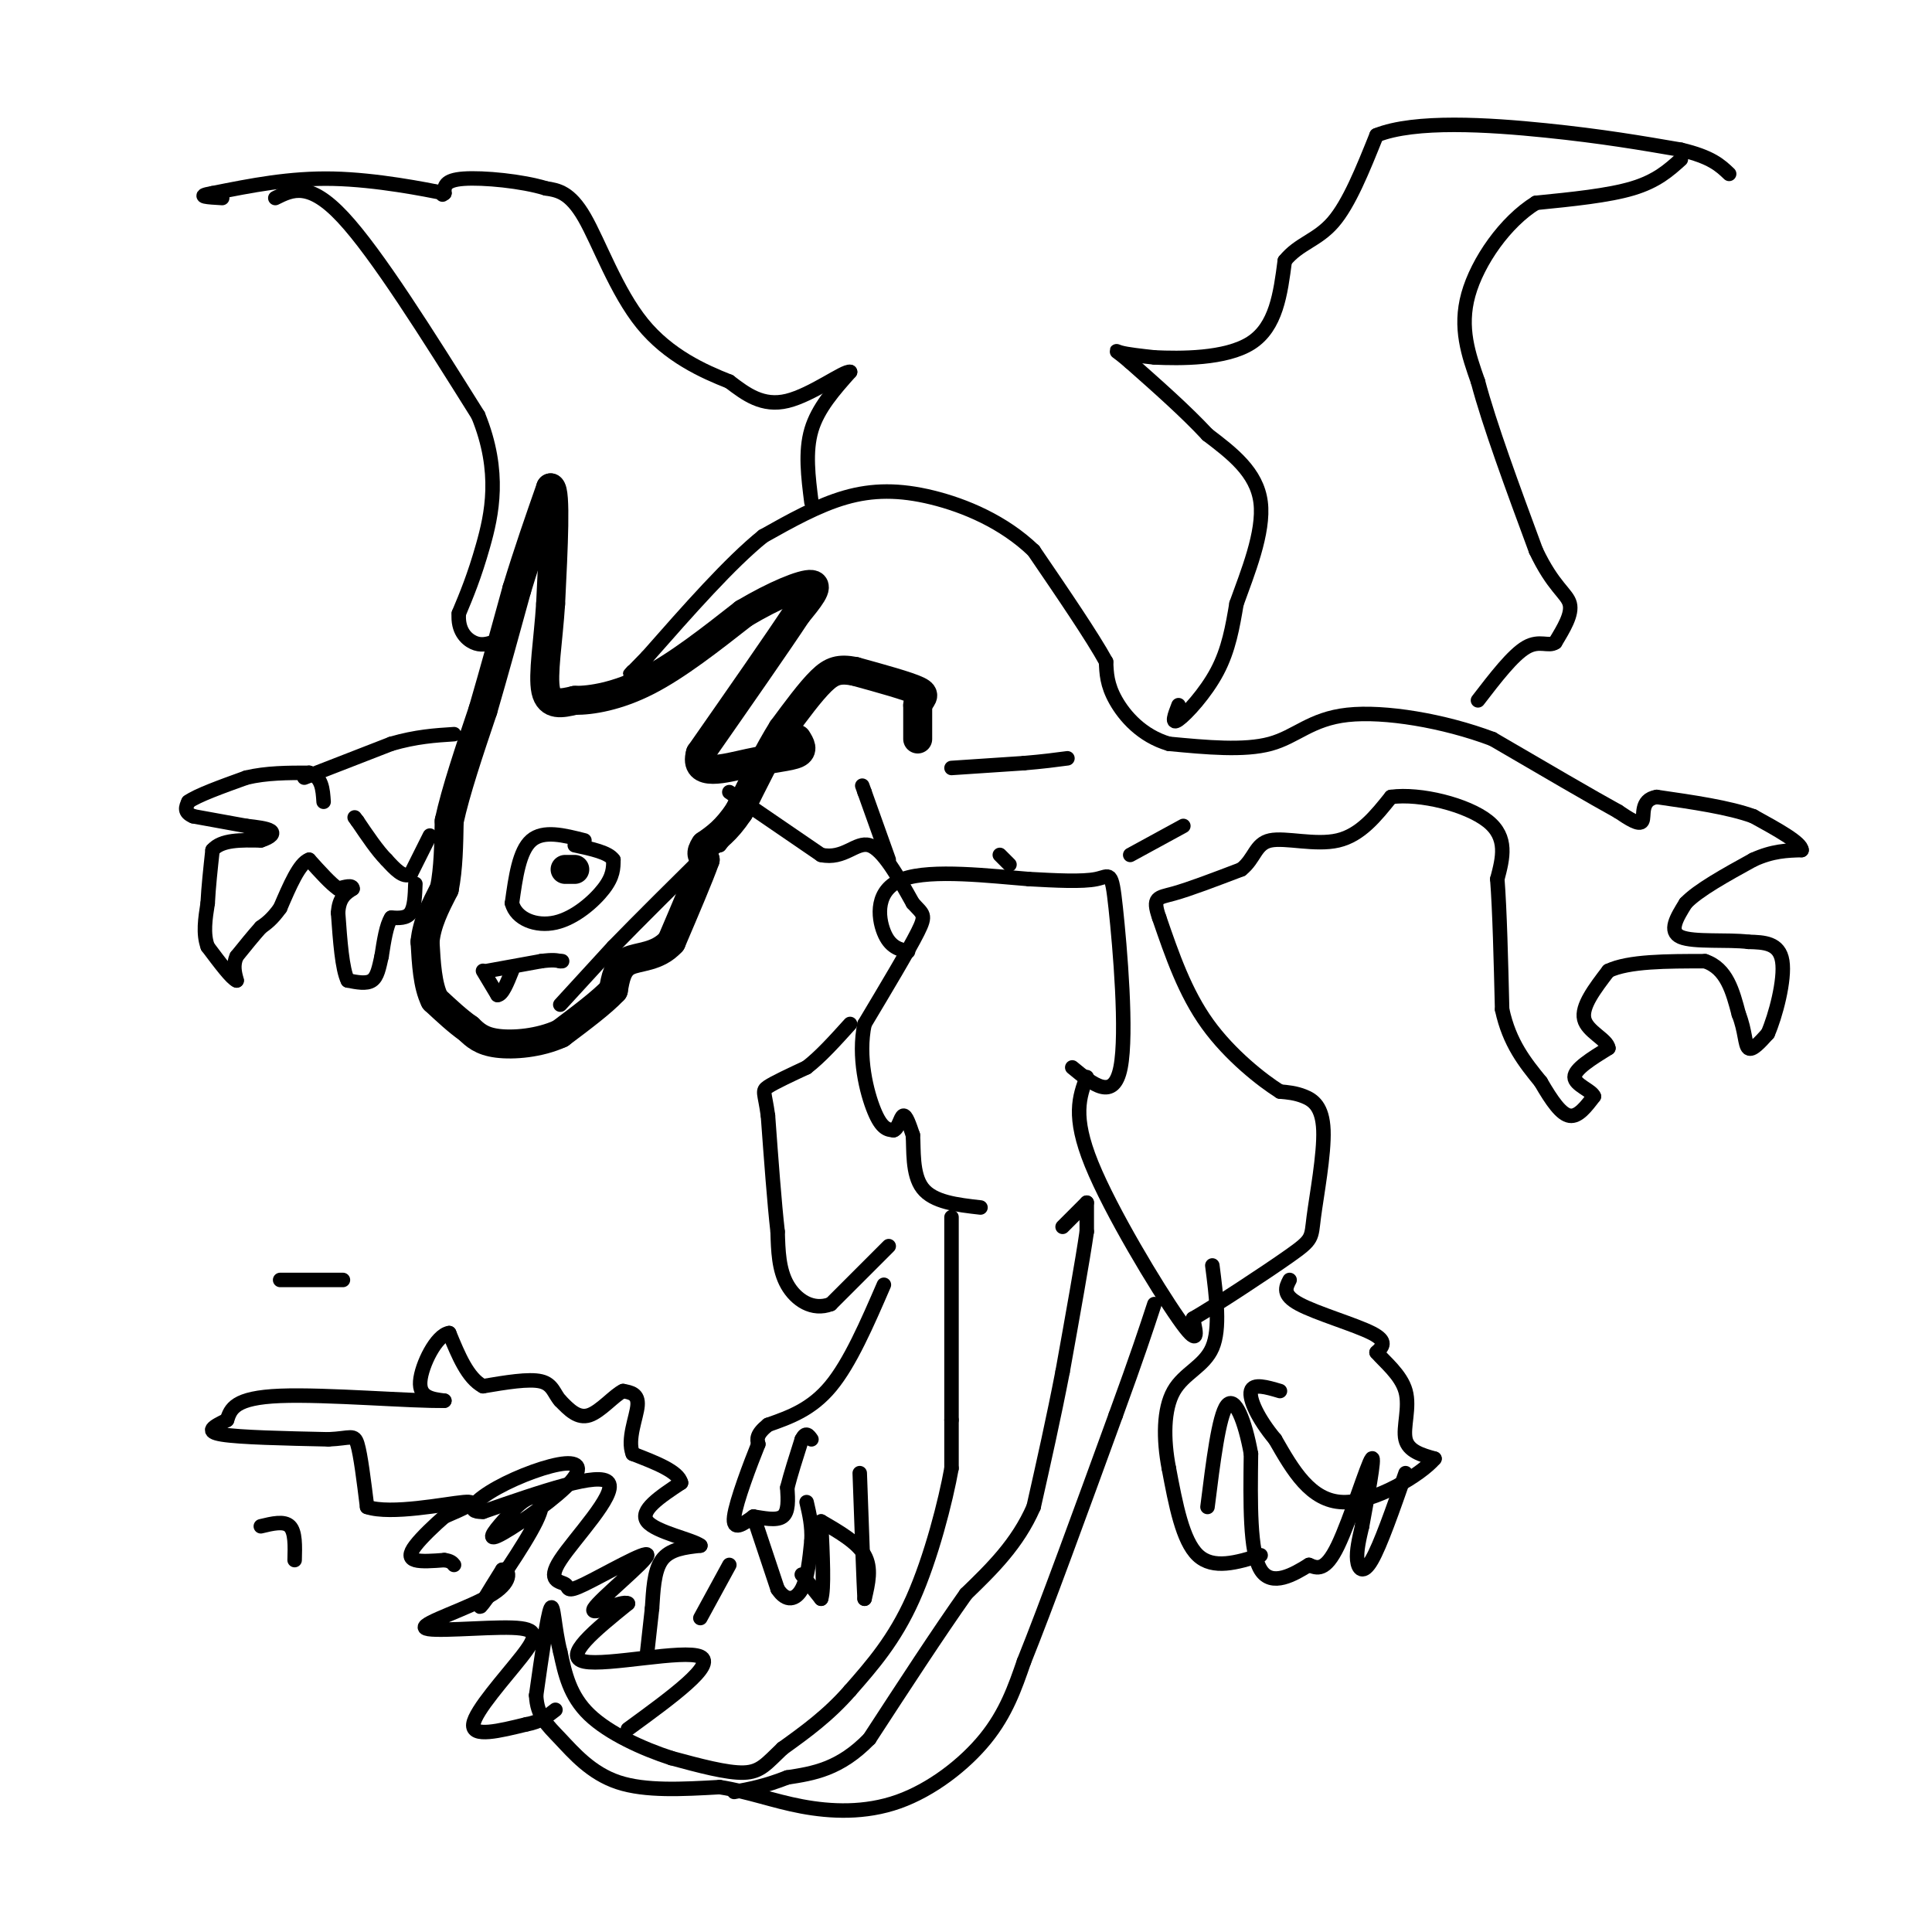 <svg viewBox='0 0 400 400' version='1.1' xmlns='http://www.w3.org/2000/svg' xmlns:xlink='http://www.w3.org/1999/xlink'><g fill='none' stroke='#000000' stroke-width='6' stroke-linecap='round' stroke-linejoin='round'><path d='M190,153c0.000,0.000 0.000,-7.000 0,-7'/><path d='M190,146c0.578,-1.578 2.022,-2.022 0,-3c-2.022,-0.978 -7.511,-2.489 -13,-4'/><path d='M177,139c-3.222,-0.622 -4.778,-0.178 -7,2c-2.222,2.178 -5.111,6.089 -8,10'/><path d='M162,151c-2.833,4.500 -5.917,10.750 -9,17'/><path d='M153,168c-2.667,4.000 -4.833,5.500 -7,7'/><path d='M146,175c-1.167,1.667 -0.583,2.333 0,3'/><path d='M146,178c-1.167,3.333 -4.083,10.167 -7,17'/><path d='M139,195c-2.956,3.267 -6.844,2.933 -9,4c-2.156,1.067 -2.578,3.533 -3,6'/><path d='M127,205c-2.333,2.500 -6.667,5.750 -11,9'/><path d='M116,214c-4.333,1.978 -9.667,2.422 -13,2c-3.333,-0.422 -4.667,-1.711 -6,-3'/><path d='M97,213c-2.167,-1.500 -4.583,-3.750 -7,-6'/><path d='M90,207c-1.500,-3.000 -1.750,-7.500 -2,-12'/><path d='M88,195c0.333,-3.833 2.167,-7.417 4,-11'/><path d='M92,184c0.833,-4.167 0.917,-9.083 1,-14'/><path d='M93,170c1.333,-6.167 4.167,-14.583 7,-23'/><path d='M100,147c2.333,-8.000 4.667,-16.500 7,-25'/><path d='M107,122c2.333,-7.667 4.667,-14.333 7,-21'/><path d='M114,101c1.167,0.500 0.583,12.250 0,24'/><path d='M114,125c-0.489,7.644 -1.711,14.756 -1,18c0.711,3.244 3.356,2.622 6,2'/><path d='M119,145c3.378,0.044 8.822,-0.844 15,-4c6.178,-3.156 13.089,-8.578 20,-14'/><path d='M154,127c6.356,-3.778 12.244,-6.222 14,-6c1.756,0.222 -0.622,3.111 -3,6'/><path d='M165,127c-3.833,5.833 -11.917,17.417 -20,29'/><path d='M145,156c-1.429,5.024 5.000,3.083 10,2c5.000,-1.083 8.571,-1.310 10,-2c1.429,-0.690 0.714,-1.845 0,-3'/><path d='M117,180c0.000,0.000 2.000,0.000 2,0'/></g>
<g fill='none' stroke='#000000' stroke-width='3' stroke-linecap='round' stroke-linejoin='round'><path d='M89,173c0.000,0.000 -4.000,8.000 -4,8'/><path d='M85,181c-1.500,0.833 -3.250,-1.083 -5,-3'/><path d='M80,178c-1.833,-1.833 -3.917,-4.917 -6,-8'/><path d='M74,170c-1.000,-1.333 -0.500,-0.667 0,0'/><path d='M86,183c-0.083,2.417 -0.167,4.833 -1,6c-0.833,1.167 -2.417,1.083 -4,1'/><path d='M81,190c-1.000,1.500 -1.500,4.750 -2,8'/><path d='M79,198c-0.533,2.356 -0.867,4.244 -2,5c-1.133,0.756 -3.067,0.378 -5,0'/><path d='M72,203c-1.167,-2.333 -1.583,-8.167 -2,-14'/><path d='M70,189c0.167,-3.167 1.583,-4.083 3,-5'/><path d='M73,184c0.000,-0.833 -1.500,-0.417 -3,0'/><path d='M70,184c-1.500,-1.000 -3.750,-3.500 -6,-6'/><path d='M64,178c-2.000,0.667 -4.000,5.333 -6,10'/><path d='M58,188c-1.667,2.333 -2.833,3.167 -4,4'/><path d='M54,192c-1.500,1.667 -3.250,3.833 -5,6'/><path d='M49,198c-0.833,1.833 -0.417,3.417 0,5'/><path d='M49,203c-1.000,-0.333 -3.500,-3.667 -6,-7'/><path d='M43,196c-1.000,-2.667 -0.500,-5.833 0,-9'/><path d='M43,187c0.167,-3.333 0.583,-7.167 1,-11'/><path d='M44,176c1.833,-2.167 5.917,-2.083 10,-2'/><path d='M54,174c2.222,-0.711 2.778,-1.489 2,-2c-0.778,-0.511 -2.889,-0.756 -5,-1'/><path d='M51,171c-2.667,-0.500 -6.833,-1.250 -11,-2'/><path d='M40,169c-2.000,-0.833 -1.500,-1.917 -1,-3'/><path d='M39,166c1.833,-1.333 6.917,-3.167 12,-5'/><path d='M51,161c4.167,-1.000 8.583,-1.000 13,-1'/><path d='M64,160c2.667,0.833 2.833,3.417 3,6'/><path d='M63,161c0.000,0.000 18.000,-7.000 18,-7'/><path d='M81,154c5.167,-1.500 9.083,-1.750 13,-2'/><path d='M151,164c0.000,0.000 19.000,13.000 19,13'/><path d='M170,177c4.778,1.044 7.222,-2.844 10,-2c2.778,0.844 5.889,6.422 9,12'/><path d='M189,187c2.111,2.356 2.889,2.244 1,6c-1.889,3.756 -6.444,11.378 -11,19'/><path d='M179,212c-1.444,6.778 0.444,14.222 2,18c1.556,3.778 2.778,3.889 4,4'/><path d='M185,234c0.978,-0.222 1.422,-2.778 2,-3c0.578,-0.222 1.289,1.889 2,4'/><path d='M189,235c0.222,2.889 -0.222,8.111 2,11c2.222,2.889 7.111,3.444 12,4'/><path d='M222,221c4.304,3.554 8.607,7.107 10,0c1.393,-7.107 -0.125,-24.875 -1,-33c-0.875,-8.125 -1.107,-6.607 -4,-6c-2.893,0.607 -8.446,0.304 -14,0'/><path d='M213,182c-7.750,-0.607 -20.125,-2.125 -26,0c-5.875,2.125 -5.250,7.893 -4,11c1.250,3.107 3.125,3.554 5,4'/><path d='M225,223c-1.511,4.044 -3.022,8.089 1,18c4.022,9.911 13.578,25.689 18,32c4.422,6.311 3.711,3.156 3,0'/><path d='M247,273c4.736,-2.722 15.076,-9.528 20,-13c4.924,-3.472 4.433,-3.611 5,-8c0.567,-4.389 2.191,-13.028 2,-18c-0.191,-4.972 -2.197,-6.278 -4,-7c-1.803,-0.722 -3.401,-0.861 -5,-1'/><path d='M265,226c-3.667,-2.289 -10.333,-7.511 -15,-14c-4.667,-6.489 -7.333,-14.244 -10,-22'/><path d='M240,190c-1.511,-4.311 -0.289,-4.089 3,-5c3.289,-0.911 8.644,-2.956 14,-5'/><path d='M257,180c2.821,-2.238 2.875,-5.333 6,-6c3.125,-0.667 9.321,1.095 14,0c4.679,-1.095 7.839,-5.048 11,-9'/><path d='M288,165c6.067,-0.822 15.733,1.622 20,5c4.267,3.378 3.133,7.689 2,12'/><path d='M310,182c0.500,6.500 0.750,16.750 1,27'/><path d='M311,209c1.500,7.000 4.750,11.000 8,15'/><path d='M319,224c2.356,4.067 4.244,6.733 6,7c1.756,0.267 3.378,-1.867 5,-4'/><path d='M330,227c-0.422,-1.244 -3.978,-2.356 -4,-4c-0.022,-1.644 3.489,-3.822 7,-6'/><path d='M333,217c-0.244,-1.822 -4.356,-3.378 -5,-6c-0.644,-2.622 2.178,-6.311 5,-10'/><path d='M333,201c4.167,-2.000 12.083,-2.000 20,-2'/><path d='M353,199c4.500,1.500 5.750,6.250 7,11'/><path d='M360,210c1.356,3.400 1.244,6.400 2,7c0.756,0.600 2.378,-1.200 4,-3'/><path d='M366,214c1.600,-3.622 3.600,-11.178 3,-15c-0.600,-3.822 -3.800,-3.911 -7,-4'/><path d='M362,195c-4.244,-0.533 -11.356,0.133 -14,-1c-2.644,-1.133 -0.822,-4.067 1,-7'/><path d='M349,187c2.500,-2.667 8.250,-5.833 14,-9'/><path d='M363,178c4.000,-1.833 7.000,-1.917 10,-2'/><path d='M373,176c0.000,-1.500 -5.000,-4.250 -10,-7'/><path d='M363,169c-5.000,-1.833 -12.500,-2.917 -20,-4'/><path d='M343,165c-3.556,0.578 -2.444,4.022 -3,5c-0.556,0.978 -2.778,-0.511 -5,-2'/><path d='M335,168c-5.167,-2.833 -15.583,-8.917 -26,-15'/><path d='M309,153c-10.107,-3.810 -22.375,-5.833 -30,-5c-7.625,0.833 -10.607,4.524 -16,6c-5.393,1.476 -13.196,0.738 -21,0'/><path d='M242,154c-5.622,-1.644 -9.178,-5.756 -11,-9c-1.822,-3.244 -1.911,-5.622 -2,-8'/><path d='M229,137c-2.833,-5.167 -8.917,-14.083 -15,-23'/><path d='M214,114c-6.202,-5.952 -14.208,-9.333 -21,-11c-6.792,-1.667 -12.369,-1.619 -18,0c-5.631,1.619 -11.315,4.810 -17,8'/><path d='M158,111c-6.833,5.500 -15.417,15.250 -24,25'/><path d='M134,136c-4.500,4.667 -3.750,3.833 -3,3'/><path d='M197,252c0.000,0.000 0.000,42.000 0,42'/><path d='M197,294c0.000,8.667 0.000,9.333 0,10'/><path d='M197,304c-1.200,6.711 -4.200,18.489 -8,27c-3.800,8.511 -8.400,13.756 -13,19'/><path d='M176,350c-4.500,5.167 -9.250,8.583 -14,12'/><path d='M162,362c-3.289,3.111 -4.511,4.889 -8,5c-3.489,0.111 -9.244,-1.444 -15,-3'/><path d='M139,364c-5.844,-1.889 -12.956,-5.111 -17,-9c-4.044,-3.889 -5.022,-8.444 -6,-13'/><path d='M116,342c-1.244,-4.822 -1.356,-10.378 -2,-9c-0.644,1.378 -1.822,9.689 -3,18'/><path d='M111,351c0.202,4.298 2.208,6.042 5,9c2.792,2.958 6.369,7.131 12,9c5.631,1.869 13.315,1.435 21,1'/><path d='M149,370c6.148,0.965 11.019,2.877 17,4c5.981,1.123 13.072,1.456 20,-1c6.928,-2.456 13.694,-7.702 18,-13c4.306,-5.298 6.153,-10.649 8,-16'/><path d='M212,344c4.500,-11.167 11.750,-31.083 19,-51'/><path d='M231,293c4.500,-12.333 6.250,-17.667 8,-23'/><path d='M130,358c9.200,-6.711 18.400,-13.422 15,-15c-3.400,-1.578 -19.400,1.978 -24,1c-4.600,-0.978 2.200,-6.489 9,-12'/><path d='M130,332c-1.061,-0.865 -8.212,2.971 -7,1c1.212,-1.971 10.787,-9.751 11,-11c0.213,-1.249 -8.938,4.033 -13,6c-4.062,1.967 -3.037,0.620 -4,0c-0.963,-0.620 -3.913,-0.513 -1,-5c2.913,-4.487 11.689,-13.568 10,-16c-1.689,-2.432 -13.845,1.784 -26,6'/><path d='M100,313c-4.130,0.133 -1.456,-2.533 3,-5c4.456,-2.467 10.693,-4.735 14,-5c3.307,-0.265 3.682,1.475 0,5c-3.682,3.525 -11.423,8.837 -14,10c-2.577,1.163 0.008,-1.824 2,-4c1.992,-2.176 3.390,-3.542 5,-4c1.610,-0.458 3.434,-0.008 1,5c-2.434,5.008 -9.124,14.574 -11,17c-1.876,2.426 1.062,-2.287 4,-7'/><path d='M104,325c1.285,-0.385 2.499,2.151 -2,5c-4.499,2.849 -14.711,6.009 -14,7c0.711,0.991 12.345,-0.188 18,0c5.655,0.188 5.330,1.743 2,6c-3.330,4.257 -9.666,11.216 -10,14c-0.334,2.784 5.333,1.392 11,0'/><path d='M109,357c2.833,-0.500 4.417,-1.750 6,-3'/><path d='M168,104c-0.667,-5.250 -1.333,-10.500 0,-15c1.333,-4.500 4.667,-8.250 8,-12'/><path d='M176,77c-1.111,-0.356 -7.889,4.756 -13,6c-5.111,1.244 -8.556,-1.378 -12,-4'/><path d='M151,79c-5.310,-2.095 -12.583,-5.333 -18,-12c-5.417,-6.667 -8.976,-16.762 -12,-22c-3.024,-5.238 -5.512,-5.619 -8,-6'/><path d='M113,39c-4.844,-1.511 -12.956,-2.289 -17,-2c-4.044,0.289 -4.022,1.644 -4,3'/><path d='M92,40c-0.667,0.500 -0.333,0.250 0,0'/><path d='M92,40c-4.000,-0.800 -14.000,-2.800 -23,-3c-9.000,-0.200 -17.000,1.400 -25,3'/><path d='M44,40c-3.833,0.667 -0.917,0.833 2,1'/><path d='M57,41c3.500,-1.750 7.000,-3.500 14,4c7.000,7.500 17.500,24.250 28,41'/><path d='M99,86c4.800,11.756 2.800,20.644 1,27c-1.800,6.356 -3.400,10.178 -5,14'/><path d='M95,127c-0.289,3.511 1.489,5.289 3,6c1.511,0.711 2.756,0.356 4,0'/><path d='M267,265c-0.800,1.533 -1.600,3.067 2,5c3.600,1.933 11.600,4.267 15,6c3.400,1.733 2.200,2.867 1,4'/><path d='M285,280c1.583,1.881 5.042,4.583 6,8c0.958,3.417 -0.583,7.548 0,10c0.583,2.452 3.292,3.226 6,4'/><path d='M297,302c-2.667,3.200 -12.333,9.200 -19,9c-6.667,-0.200 -10.333,-6.600 -14,-13'/><path d='M264,298c-3.556,-4.244 -5.444,-8.356 -5,-10c0.444,-1.644 3.222,-0.822 6,0'/><path d='M291,305c-2.600,7.444 -5.200,14.889 -7,18c-1.800,3.111 -2.800,1.889 -3,0c-0.200,-1.889 0.400,-4.444 1,-7'/><path d='M282,316c0.952,-5.274 2.833,-14.958 2,-14c-0.833,0.958 -4.381,12.560 -7,18c-2.619,5.440 -4.310,4.720 -6,4'/><path d='M271,324c-3.067,1.911 -7.733,4.689 -10,1c-2.267,-3.689 -2.133,-13.844 -2,-24'/><path d='M259,301c-1.244,-6.889 -3.356,-12.111 -5,-10c-1.644,2.111 -2.822,11.556 -4,21'/><path d='M261,322c-4.917,1.500 -9.833,3.000 -13,0c-3.167,-3.000 -4.583,-10.500 -6,-18'/><path d='M242,304c-1.179,-6.071 -1.125,-12.250 1,-16c2.125,-3.750 6.321,-5.071 8,-9c1.679,-3.929 0.839,-10.464 0,-17'/><path d='M184,258c0.000,0.000 -12.000,12.000 -12,12'/><path d='M172,270c-3.778,1.467 -7.222,-0.867 -9,-4c-1.778,-3.133 -1.889,-7.067 -2,-11'/><path d='M161,255c-0.667,-5.833 -1.333,-14.917 -2,-24'/><path d='M159,231c-0.667,-4.889 -1.333,-5.111 0,-6c1.333,-0.889 4.667,-2.444 8,-4'/><path d='M167,221c2.833,-2.167 5.917,-5.583 9,-9'/><path d='M183,266c-3.500,8.083 -7.000,16.167 -11,21c-4.000,4.833 -8.500,6.417 -13,8'/><path d='M159,295c-2.500,2.000 -2.250,3.000 -2,4'/><path d='M157,299c-1.600,3.956 -4.600,11.844 -5,15c-0.400,3.156 1.800,1.578 4,0'/><path d='M156,314c1.911,0.267 4.689,0.933 6,0c1.311,-0.933 1.156,-3.467 1,-6'/><path d='M163,308c0.667,-2.667 1.833,-6.333 3,-10'/><path d='M166,298c0.833,-1.667 1.417,-0.833 2,0'/><path d='M156,314c0.000,0.000 5.000,15.000 5,15'/><path d='M161,329c1.800,2.778 3.800,2.222 5,0c1.200,-2.222 1.600,-6.111 2,-10'/><path d='M168,319c0.167,-3.000 -0.417,-5.500 -1,-8'/><path d='M166,326c0.000,0.000 4.000,5.000 4,5'/><path d='M170,331c0.667,-1.833 0.333,-8.917 0,-16'/><path d='M170,315c3.750,2.167 7.500,4.333 9,7c1.500,2.667 0.750,5.833 0,9'/><path d='M179,331c-0.167,-2.833 -0.583,-14.417 -1,-26'/><path d='M151,324c0.000,0.000 -6.000,11.000 -6,11'/><path d='M134,342c0.000,0.000 1.000,-9.000 1,-9'/><path d='M135,333c0.244,-3.489 0.356,-7.711 2,-10c1.644,-2.289 4.822,-2.644 8,-3'/><path d='M145,320c-1.511,-1.222 -9.289,-2.778 -11,-5c-1.711,-2.222 2.644,-5.111 7,-8'/><path d='M141,307c-0.500,-2.333 -5.250,-4.167 -10,-6'/><path d='M131,301c-1.200,-3.022 0.800,-7.578 1,-10c0.200,-2.422 -1.400,-2.711 -3,-3'/><path d='M129,288c-1.756,0.778 -4.644,4.222 -7,5c-2.356,0.778 -4.178,-1.111 -6,-3'/><path d='M116,290c-1.289,-1.400 -1.511,-3.400 -4,-4c-2.489,-0.600 -7.244,0.200 -12,1'/><path d='M100,287c-3.167,-1.667 -5.083,-6.333 -7,-11'/><path d='M93,276c-2.644,0.333 -5.756,6.667 -6,10c-0.244,3.333 2.378,3.667 5,4'/><path d='M92,290c-6.289,0.178 -24.511,-1.378 -34,-1c-9.489,0.378 -10.244,2.689 -11,5'/><path d='M47,294c-2.911,1.400 -4.689,2.400 -1,3c3.689,0.600 12.844,0.800 22,1'/><path d='M68,298c4.667,-0.200 5.333,-1.200 6,1c0.667,2.200 1.333,7.600 2,13'/><path d='M76,312c4.933,1.667 16.267,-0.667 20,-1c3.733,-0.333 -0.133,1.333 -4,3'/><path d='M92,314c-1.905,1.643 -4.667,4.250 -6,6c-1.333,1.750 -1.238,2.643 0,3c1.238,0.357 3.619,0.179 6,0'/><path d='M92,323c1.333,0.167 1.667,0.583 2,1'/><path d='M54,316c2.417,-0.583 4.833,-1.167 6,0c1.167,1.167 1.083,4.083 1,7'/><path d='M58,265c0.000,0.000 13.000,0.000 13,0'/><path d='M244,146c-0.800,2.067 -1.600,4.133 0,3c1.600,-1.133 5.600,-5.467 8,-10c2.400,-4.533 3.200,-9.267 4,-14'/><path d='M256,125c2.222,-6.222 5.778,-14.778 5,-21c-0.778,-6.222 -5.889,-10.111 -11,-14'/><path d='M250,90c-4.500,-4.833 -10.250,-9.917 -16,-15'/><path d='M234,75c-3.244,-2.822 -3.356,-2.378 -2,-2c1.356,0.378 4.178,0.689 7,1'/><path d='M239,74c5.222,0.244 14.778,0.356 20,-3c5.222,-3.356 6.111,-10.178 7,-17'/><path d='M266,54c2.911,-3.622 6.689,-4.178 10,-8c3.311,-3.822 6.156,-10.911 9,-18'/><path d='M285,28c7.933,-3.200 23.267,-2.200 35,-1c11.733,1.200 19.867,2.600 28,4'/><path d='M348,31c6.333,1.500 8.167,3.250 10,5'/><path d='M348,33c-2.500,2.250 -5.000,4.500 -10,6c-5.000,1.500 -12.500,2.250 -20,3'/><path d='M318,42c-6.311,3.889 -12.089,12.111 -14,19c-1.911,6.889 0.044,12.444 2,18'/><path d='M306,79c2.333,8.833 7.167,21.917 12,35'/><path d='M318,114c3.556,7.533 6.444,8.867 7,11c0.556,2.133 -1.222,5.067 -3,8'/><path d='M322,133c-1.356,0.978 -3.244,-0.578 -6,1c-2.756,1.578 -6.378,6.289 -10,11'/><path d='M225,249c0.000,0.000 -5.000,5.000 -5,5'/><path d='M225,249c0.000,0.000 0.000,6.000 0,6'/><path d='M225,255c-0.833,5.833 -2.917,17.417 -5,29'/><path d='M220,284c-1.833,9.500 -3.917,18.750 -6,28'/><path d='M214,312c-3.333,7.667 -8.667,12.833 -14,18'/><path d='M200,330c-5.667,8.000 -12.833,19.000 -20,30'/><path d='M180,360c-6.167,6.333 -11.583,7.167 -17,8'/><path d='M163,368c-4.667,1.833 -7.833,2.417 -11,3'/><path d='M184,178c0.000,0.000 -5.000,-14.000 -5,-14'/><path d='M179,164c-0.833,-2.333 -0.417,-1.167 0,0'/><path d='M209,179c0.000,0.000 -2.000,-2.000 -2,-2'/><path d='M197,159c0.000,0.000 15.000,-1.000 15,-1'/><path d='M212,158c4.000,-0.333 6.500,-0.667 9,-1'/><path d='M234,177c0.000,0.000 11.000,-6.000 11,-6'/><path d='M116,208c0.000,0.000 11.000,-12.000 11,-12'/><path d='M127,196c5.333,-5.500 13.167,-13.250 21,-21'/><path d='M148,175c3.667,-3.500 2.333,-1.750 1,0'/><path d='M121,174c-4.250,-1.083 -8.500,-2.167 -11,0c-2.500,2.167 -3.250,7.583 -4,13'/><path d='M106,187c0.845,3.262 4.958,4.917 9,4c4.042,-0.917 8.012,-4.405 10,-7c1.988,-2.595 1.994,-4.298 2,-6'/><path d='M127,178c-1.000,-1.500 -4.500,-2.250 -8,-3'/><path d='M101,201c0.000,0.000 11.000,-2.000 11,-2'/><path d='M112,199c2.500,-0.333 3.250,-0.167 4,0'/><path d='M116,199c0.667,0.000 0.333,0.000 0,0'/><path d='M100,201c0.000,0.000 3.000,5.000 3,5'/><path d='M103,206c1.000,0.000 2.000,-2.500 3,-5'/></g>
</svg>